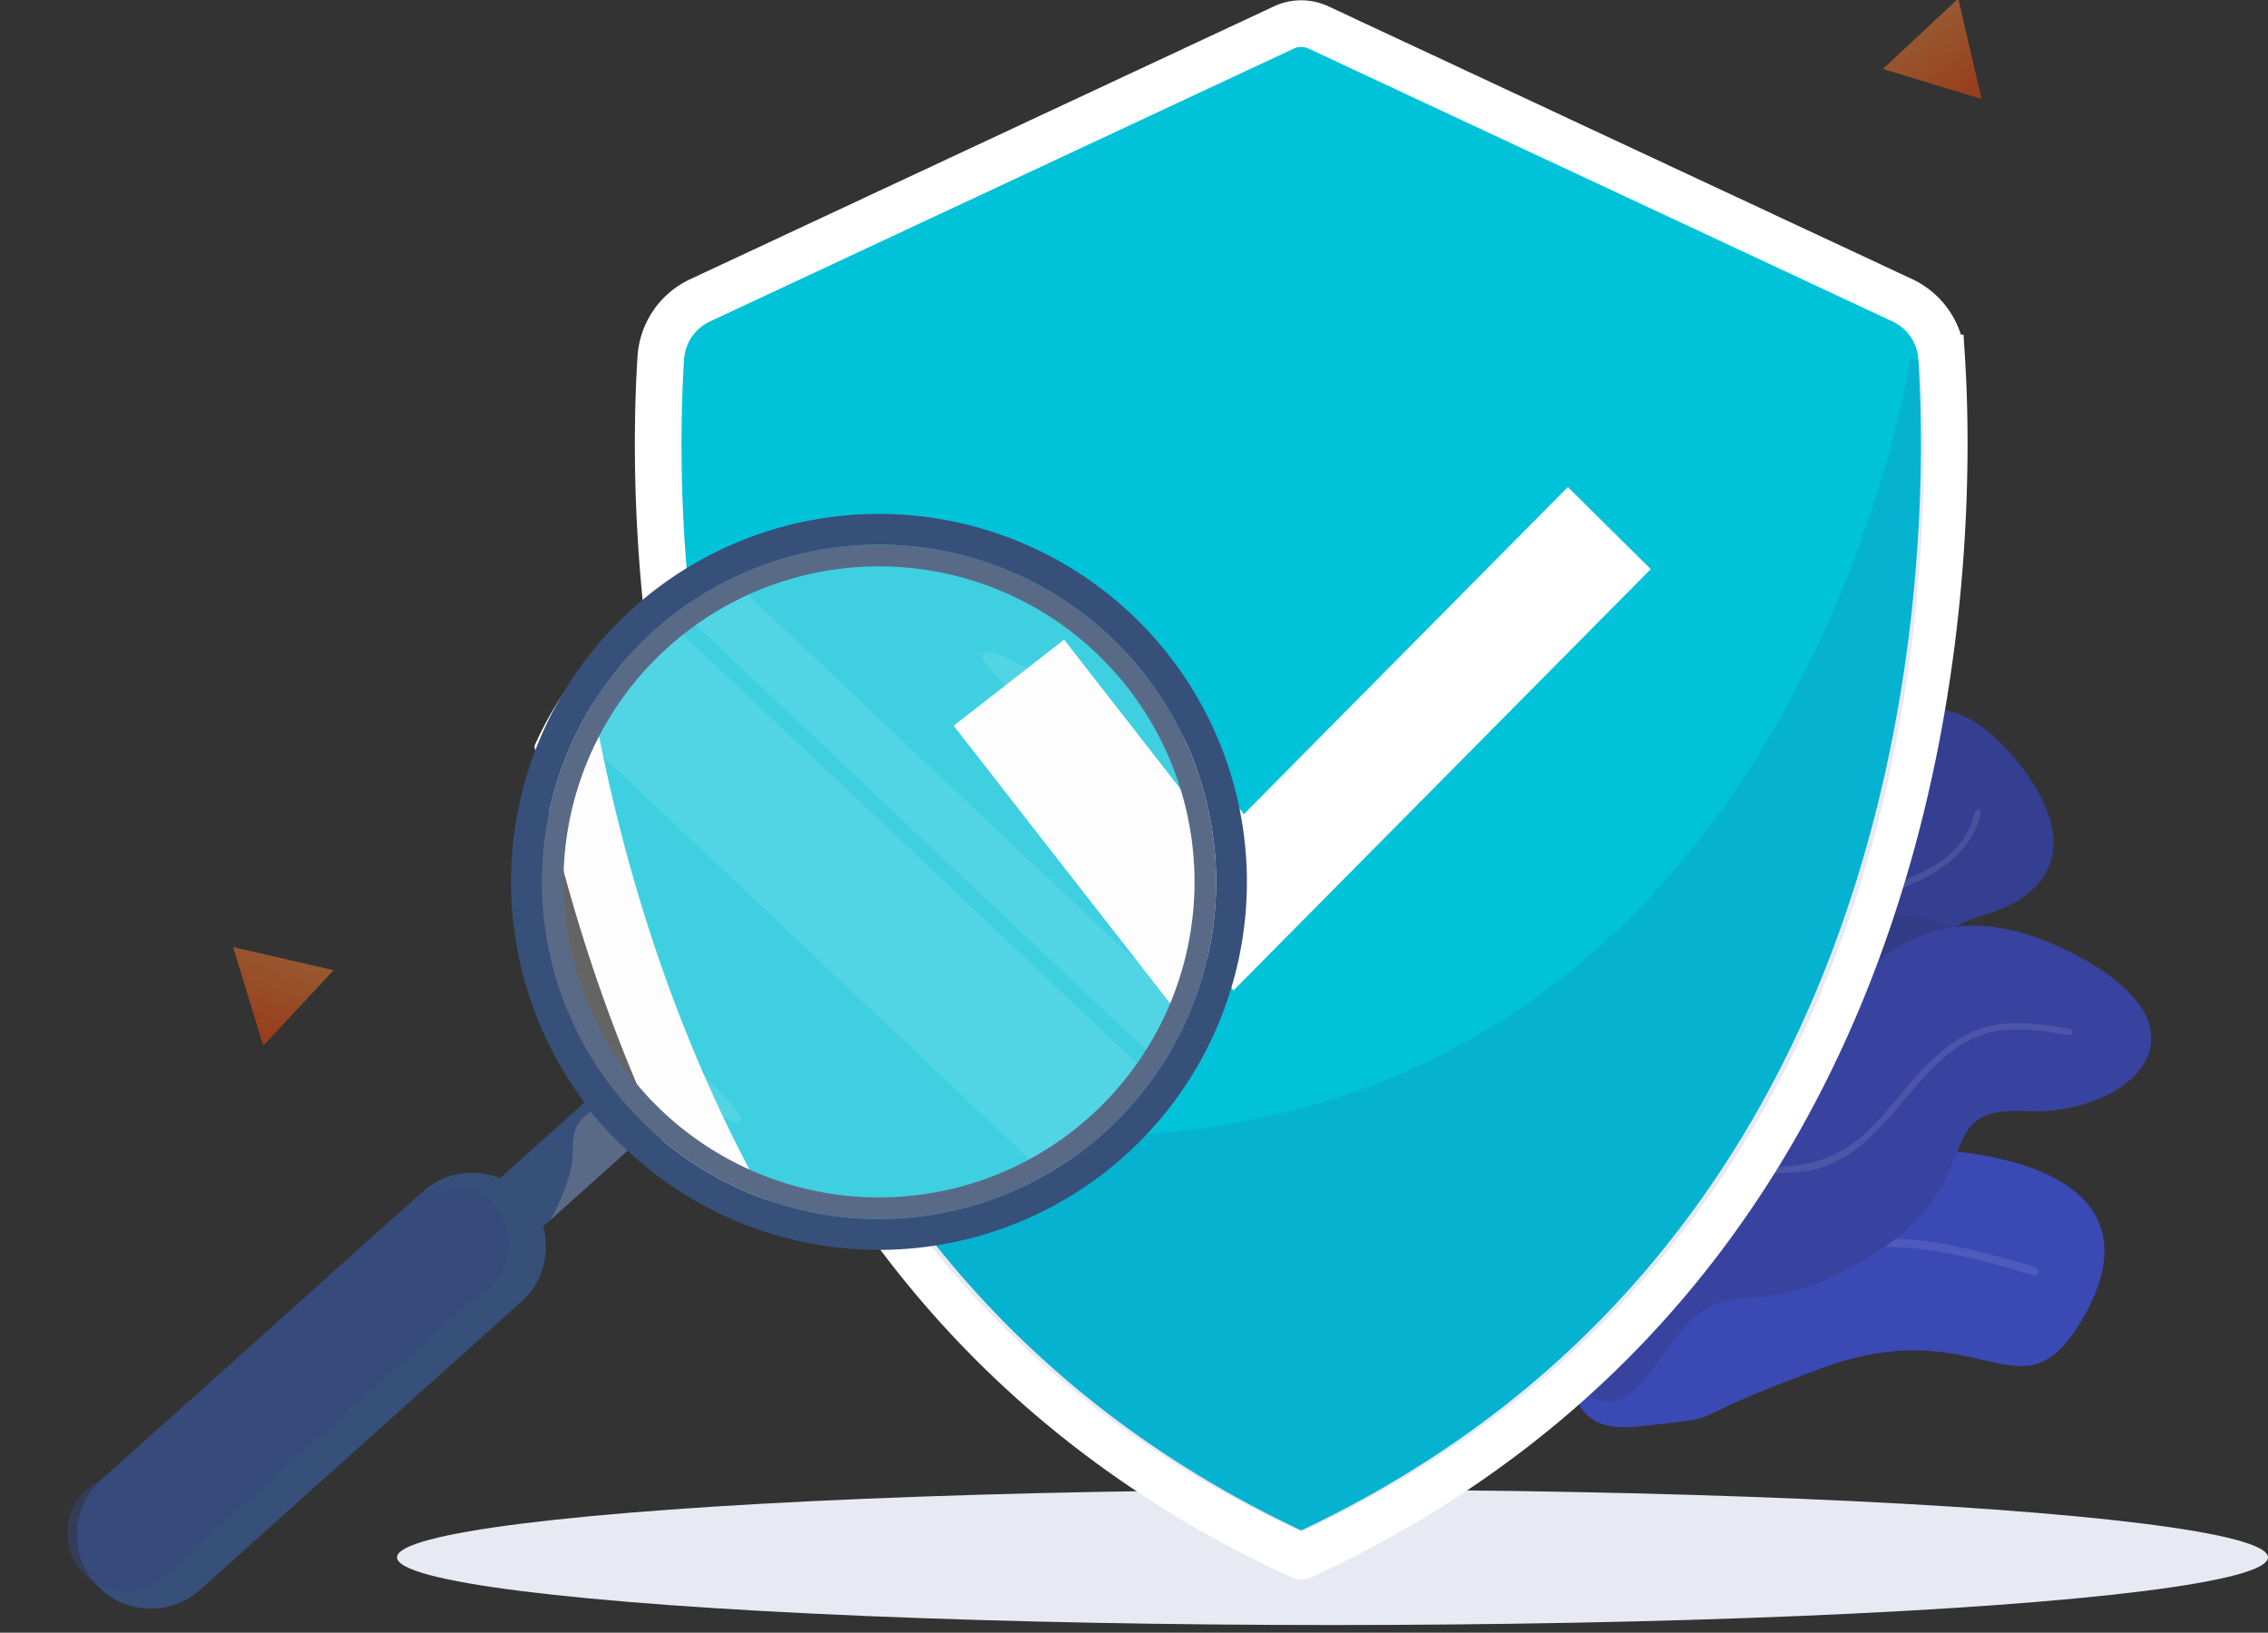 <svg xmlns="http://www.w3.org/2000/svg" xmlns:xlink="http://www.w3.org/1999/xlink" width="486.103" height="349.926" viewBox="0 0 486.103 349.926">
  <rect x="0" y="0" width="486.103" height="349.926" fill="#333333" stroke="none"/>
  <defs>
    <linearGradient id="linear-gradient" x1="0.316" y1="0.016" x2="0.834" y2="0.754" gradientUnits="objectBoundingBox">
      <stop offset="0" stop-color="#00c3d9"/>
      <stop offset="1" stop-color="#00c3d9"/>
    </linearGradient>
    <clipPath id="clip-path">
      <path id="Path_18932" data-name="Path 18932" d="M3904.508,525.963c47.061-21.7,77.729-53.794,97.751-88.244,37.289-64.162,36.533-136.069,35-160.315a14.191,14.191,0,0,0-8.149-11.961l-121.141-56.6a8.524,8.524,0,0,0-7.2,0L3779.64,265.456a14.157,14.157,0,0,0-8.148,11.947c-2.367,37.1-2.892,186.034,132.748,248.56A.3.3,0,0,0,3904.508,525.963Z" transform="translate(-3770.951 -208.043)" fill="#a4b7fc"/>
    </clipPath>
    <clipPath id="clip-path-2">
      <circle id="Ellipse_171" data-name="Ellipse 171" cx="75" cy="75" r="75" transform="translate(512 3616)" fill="#fff" stroke="#707070" stroke-width="1"/>
    </clipPath>
    <clipPath id="clip-path-3">
      <path id="Path_18932-2" data-name="Path 18932" d="M3941.7,614.5c60.166-27.738,99.375-68.774,124.972-112.818,47.673-82.03,46.706-173.961,44.742-204.959A18.143,18.143,0,0,0,4101,281.427l-154.875-72.364a10.9,10.9,0,0,0-9.2,0l-154.858,72.382a18.1,18.1,0,0,0-10.417,15.274c-3.026,47.434-3.7,237.839,169.714,317.778A.385.385,0,0,0,3941.7,614.5Z" transform="translate(-3770.951 -208.043)" fill="#a4b7fc"/>
    </clipPath>
    <linearGradient id="linear-gradient-3" x1="-12.593" y1="12.857" x2="-11.734" y2="12.857" gradientUnits="objectBoundingBox">
      <stop offset="0" stop-color="#596a87"/>
      <stop offset="0.391" stop-color="#4e6283"/>
      <stop offset="1" stop-color="#36507a"/>
    </linearGradient>
    <linearGradient id="linear-gradient-4" x1="-16.561" y1="13.202" x2="-17.848" y2="14.417" xlink:href="#linear-gradient-3"/>
    <linearGradient id="linear-gradient-5" x1="-21.037" y1="34.843" x2="-20.227" y2="34.843" xlink:href="#linear-gradient-3"/>
    <linearGradient id="linear-gradient-6" x1="-118.484" y1="112.684" x2="-119.829" y2="114.233" xlink:href="#linear-gradient-3"/>
    <linearGradient id="linear-gradient-7" x1="0.5" x2="0.5" y2="1" gradientUnits="objectBoundingBox">
      <stop offset="0" stop-color="#fc8032"/>
      <stop offset="1" stop-color="#ff4500"/>
    </linearGradient>
  </defs>
  <g id="IMG_3" transform="translate(-386.897 -3486.198)">
    <g id="Group_48439" data-name="Group 48439" transform="translate(0 -16.518)">
      <ellipse id="Ellipse_172" data-name="Ellipse 172" cx="200.5" cy="14.5" rx="200.5" ry="14.5" transform="translate(472 3822)" fill="#e7eaf2"/>
      <g id="Group_48438" data-name="Group 48438" transform="translate(679.51 3635.283) rotate(9)">
        <path id="Path_18642" data-name="Path 18642" d="M2408.078,949.842A98.806,98.806,0,0,0,2393.6,980.3a74.816,74.816,0,0,0-2.661,13.456l3.695-2a17.491,17.491,0,0,0,4.306,2c26.841,8.5,75.659-43.167,101.969-60.061,18.376-11.764,13.7-22.126,12.449-28.849-.668-3.482-.4-5.987,4.315-7.248,13.96-3.725-2.121-4.905,14.579-13.083,16.7-8.216,15.857-22.13-1.149-35.659-16.986-13.511-28.276-4.031-34.208,20.208-7.025,28.633-26.129,1.9-35.424,20.782s-11.155,23.538-32.681,39.082A90.663,90.663,0,0,0,2408.078,949.842Z" transform="translate(-2390.94 -842.669)" fill="#343f91"/>
        <path id="Path_18643" data-name="Path 18643" d="M2487.219,1173.074a98.832,98.832,0,0,0-14.478,30.453,74.924,74.924,0,0,0-2.661,13.456l3.694-2a17.551,17.551,0,0,0,4.306,2c.706-2.576.624-6.049-1.215-10.7-5.47-13.908,12.729-.834,12.4-18.138C2489.05,1176.36,2489.334,1178.915,2487.219,1173.074Z" transform="translate(-2449.379 -1086.648)" fill="#231f20" opacity="0.1"/>
        <g id="Group_48333" data-name="Group 48333" transform="translate(16.184 19.926)" opacity="0.1">
          <path id="Path_18644" data-name="Path 18644" d="M2573.484,919.472c-.6,8.974-7.814,15.06-15.224,19.088-4.866,2.645-10.047,4.774-14.575,8.008-5.34,3.815-8.331,9.187-11.466,14.79a47.783,47.783,0,0,1-9.949,12.743c-4.122,3.679-8.711,6.783-12.963,10.3-9.531,7.889-16.8,17.8-25.124,26.846a62.217,62.217,0,0,1-13.51,11.565c-5.244,3.14-13.644,4.041-16.565,9.874a.684.684,0,0,1-1.219-.619c1.906-3.807,5.566-5.4,9.368-6.865a47.933,47.933,0,0,0,15.466-9.413c8.249-7.491,14.664-16.754,22.422-24.724a115.056,115.056,0,0,1,12.387-10.945c4.907-3.775,10.038-7.443,13.929-12.323,3.668-4.6,5.85-10.131,9.181-14.951a32.19,32.19,0,0,1,10.278-9.356c9.789-5.849,25.292-10.323,26.2-23.957.058-.868,1.424-.94,1.365-.063Z" transform="translate(-2452.812 -918.848)" fill="#fff"/>
        </g>
        <g id="Group_48335" data-name="Group 48335" transform="translate(34.739 92.768)">
          <path id="Path_18645" data-name="Path 18645" d="M2523.747,1256.259s7.613,11.686,23.376.347,5.109,15.764,26.781,9.819,4.783-.643,36.953-18.537,43.863,5.641,53.489-19.15-8.742-33.295-36.8-30.878-24.628-2.981-42.287.941,1.815,19.286-20.154,19.667-34.934,23.341-37.244,28.544S2523.747,1256.259,2523.747,1256.259Z" transform="translate(-2523.747 -1197.321)" fill="#3b49b5"/>
          <g id="Group_48334" data-name="Group 48334" transform="translate(13.215 20.219)" opacity="0.1">
            <path id="Path_18646" data-name="Path 18646" d="M2689.69,1278.257c-10.024-1.335-20.241-2.609-30.34-1.328a44.816,44.816,0,0,0-14.361,4.152c-5.207,2.589-9.462,6.591-14.343,9.688-7.741,4.91-16.7,5.977-25.49,7.8-11.362,2.356-21.354,7.506-29.287,16.063-.772.833-2.151-.286-1.372-1.125a53.593,53.593,0,0,1,25.522-15.552c11.138-2.973,22.314-3.425,32.047-10.293,8.484-5.986,15.9-10.949,26.423-12.411,10.45-1.452,21.084-.13,31.464,1.252a.888.888,0,0,1-.264,1.755Z" transform="translate(-2574.267 -1274.618)" fill="#fff"/>
          </g>
        </g>
        <path id="Path_18647" data-name="Path 18647" d="M2442.01,1090.265a74.82,74.82,0,0,0-2.661,13.456l3.694-2c25.6,16.4,78.484-40.213,106.276-58.062,18.375-11.764,13.7-22.127,12.449-28.85-31.389-7.28-40.138,17.315-52.719,33.294-13.256,16.837-15.556-5.428-25.474,13.445-9.881,18.87-21.189-6.139-28.1,14.44C2452.921,1083.652,2447.691,1087.779,2442.01,1090.265Z" transform="translate(-2426.686 -968.812)" fill="#231f20" opacity="0.1"/>
        <path id="Path_18648" data-name="Path 18648" d="M2455.391,1108.612s1.075-8.454,19.838-2.362,27.273,33.871,39.173,8.519,15.384-7.729,40.33-28.389,7.337-34.524,28.928-36.746,39.832-23.821,4.137-35.183-44.694,15.034-57.953,31.876-15.564-5.432-25.458,13.438-21.2-6.15-28.114,14.447-32.979,15.577-35.968,22.523Z" transform="translate(-2427.391 -967.484)" fill="#38439f"/>
        <g id="Group_48336" data-name="Group 48336" transform="translate(20.988 63.238)" opacity="0.1">
          <path id="Path_18649" data-name="Path 18649" d="M2613.014,1085.8c-5.989-.058-12.349-.108-17.849,2.611-5.793,2.863-9.654,8.347-12.962,13.7-5.29,8.555-10.382,18.609-20.847,21.5-2.7.747-5.554,1.049-8.147,2.162a24.346,24.346,0,0,0-7.884,6.107c-3.35,3.568-6.46,7.547-10.887,9.847-9.849,5.116-20.445.278-30.726.4-12.231.15-22.274,6.944-31.463,14.336-.685.551-1.5-.55-.81-1.1,7.5-6.034,15.568-11.843,25.175-13.839a43.478,43.478,0,0,1,15.936.074c5.946.953,12.185,1.971,18.09.2,6.269-1.884,10.02-7.082,14.379-11.571a23.532,23.532,0,0,1,12.163-7.046c6.964-1.617,11.905-4.35,16.345-10.07,3.6-4.643,6.22-9.929,9.492-14.793,3.231-4.8,7.211-9.3,12.636-11.631,5.51-2.362,11.667-2.3,17.549-2.239.878.009.68,1.362-.188,1.354Z" transform="translate(-2471.178 -1084.428)" fill="#fff"/>
        </g>
      </g>
      <g id="Group_48436" data-name="Group 48436">
        <g id="Group_48432" data-name="Group 48432" transform="translate(527.968 3507.782)">
          <path id="Path_18929" data-name="Path 18929" d="M3908.912,536.445c140.1-64.588,139.553-218.4,137.124-256.755a14.658,14.658,0,0,0-8.417-12.355l-125.135-58.468a8.8,8.8,0,0,0-7.436,0l-125.121,58.483a14.625,14.625,0,0,0-8.417,12.341c-2.446,38.325-2.986,192.167,137.124,256.755A.311.311,0,0,0,3908.912,536.445Z" transform="translate(-3770.951 -208.043)" stroke="#fff" stroke-width="10" fill="url(#linear-gradient)"/>
          <g id="Group_48430" data-name="Group 48430" transform="translate(4.399 5.241)" clip-path="url(#clip-path)">
            <path id="Path_18930" data-name="Path 18930" d="M4032.924,360.982s-30.412,204.606-232.613,160.661L3845.519,655.2l148.774,1.046,121.649-166.042L4073.2,371.453Z" transform="translate(-3768.93 -294.53)" fill="#2e3192" opacity="0.11"/>
          </g>
        </g>
        <path id="Path_18954" data-name="Path 18954" d="M7102.277,3464.067l34.625,44.412,79.437-80.206" transform="translate(-6484.521 187.624)" fill="none" stroke="#fff" stroke-width="25"/>
      </g>
      <g id="Mask_Group_27" data-name="Mask Group 27" transform="translate(-17 2)" clip-path="url(#clip-path-2)">
        <g id="Group_48437" data-name="Group 48437" transform="translate(-10.629 -45.73)">
          <g id="Group_48432-2" data-name="Group 48432" transform="translate(527.968 3507.782)">
            <path id="Path_18929-2" data-name="Path 18929" d="M3947.33,627.9c179.108-82.574,178.416-279.219,175.309-328.254a18.739,18.739,0,0,0-10.761-15.8L3951.9,209.1a11.256,11.256,0,0,0-9.507,0l-159.963,74.769a18.7,18.7,0,0,0-10.761,15.778c-3.127,49-3.818,245.681,175.31,328.254A.4.4,0,0,0,3947.33,627.9Z" transform="translate(-3770.951 -208.043)" stroke="#fff" stroke-width="14" fill="url(#linear-gradient)"/>
            <g id="Group_48430-2" data-name="Group 48430" transform="translate(5.624 6.701)" clip-path="url(#clip-path-3)">
              <path id="Path_18930-2" data-name="Path 18930" d="M4097.7,360.982s-38.881,261.583-297.39,205.4l57.8,170.752,190.2,1.337,155.525-212.281-54.644-151.824Z" transform="translate(-3760.191 -276.025)" fill="#2e3192" opacity="0.11"/>
            </g>
          </g>
          <path id="Path_18954-2" data-name="Path 18954" d="M7102.277,3474.035l44.268,56.779L7248.1,3428.273" transform="translate(-6471.517 218.731)" fill="none" stroke="#fff" stroke-width="30"/>
        </g>
      </g>
      <g id="Group_48435" data-name="Group 48435" transform="translate(-1643.169 3994.547) rotate(-25)">
        <g id="Group_48434" data-name="Group 48434" transform="translate(1922.247 584.235)">
          <g id="Group_48433" data-name="Group 48433">
            <path id="Path_18944" data-name="Path 18944" d="M2194.508,640.22a78.854,78.854,0,0,0-152.637,39.064l-46.389,14.076,4.018,13.273,25.042-7.6,21.345-6.479c.047.114.094.228.127.334a78.863,78.863,0,0,0,148.493-52.67Zm-54.49,92.047a72.265,72.265,0,0,1-87.786-41.643c-.863-2.117-1.653-4.3-2.329-6.536s-1.239-4.479-1.695-6.721a72.264,72.264,0,1,1,91.81,54.9Z" transform="translate(-1902.715 -584.235)" fill="url(#linear-gradient-3)"/>
            <path id="Path_18945" data-name="Path 18945" d="M2177.407,640.749a72.264,72.264,0,0,0-140,35.229c.456,2.242,1.018,4.488,1.695,6.721s1.467,4.42,2.329,6.536a72.263,72.263,0,0,0,135.974-48.487Zm-49.533,85.684a67.632,67.632,0,0,1-82.141-38.976c-.808-1.982-1.553-4.019-2.176-6.118-.643-2.091-1.16-4.187-1.585-6.287a67.615,67.615,0,1,1,85.9,51.381Z" transform="translate(-1891.916 -582.846)" fill="url(#linear-gradient-4)"/>
            <path id="Path_18946" data-name="Path 18946" d="M2154.042,709.6a66.063,66.063,0,0,1-10.142,8c-.954.621-1.935,1.226-2.931,1.79a67.585,67.585,0,0,1-96.216-32.9c-.808-1.982-1.553-4.019-2.176-6.118-.644-2.091-1.16-4.187-1.585-6.287a67.576,67.576,0,0,1,46.651-78.045c1.323-.408,2.653-.759,3.959-1.068,1.122-.263,2.229-.5,3.343-.713a67.633,67.633,0,0,1,59.1,115.347Z" transform="translate(-1890.936 -581.87)" fill="#fafafa" opacity="0.25"/>
            <path id="Path_18947" data-name="Path 18947" d="M2031.092,691.831l-88.416,26.832a15.837,15.837,0,1,1-9.183-30.313l88.409-26.818a15.831,15.831,0,0,1,9.19,30.3Z" transform="translate(-1922.247 -563.804)" fill="url(#linear-gradient-5)"/>
            <path id="Path_18948" data-name="Path 18948" d="M2022.316,686.777,1933.908,713.6a12.629,12.629,0,1,1-.416-25.245l88.409-26.818a12.629,12.629,0,1,1,.414,25.245Z" transform="translate(-1922.247 -563.804)" fill="#36477e" opacity="0.5"/>
          </g>
          <path id="Path_18949" data-name="Path 18949" d="M2039.769,672.068l-21.345,6.479a49.373,49.373,0,0,0,6.869-5.994c5.45-5.475,3.354-9.781,10.781-11.5A76.827,76.827,0,0,0,2039.769,672.068Z" transform="translate(-1896.597 -563.747)" fill="url(#linear-gradient-6)"/>
          <path id="Path_18950" data-name="Path 18950" d="M2135.846,718.991a68.088,68.088,0,0,1-29.577,8.876l-47.412-119.472a67.527,67.527,0,0,1,23.665-12.754c1.322-.408,2.652-.759,3.958-1.068Z" transform="translate(-1885.814 -581.478)" fill="#fafafa" opacity="0.1"/>
          <path id="Path_18951" data-name="Path 18951" d="M2142.4,709.6a66.028,66.028,0,0,1-10.142,8L2083.3,594.25a67.525,67.525,0,0,1,12.86-1.145Z" transform="translate(-1879.294 -581.87)" fill="#fafafa" opacity="0.1"/>
          <path id="Path_18952" data-name="Path 18952" d="M2127.52,619.494s25.928,27.408,14.933,45.783-7.9-12.139-8.9-18.078C2131.2,633.156,2119.926,615.8,2127.52,619.494Z" transform="translate(-1868.192 -574.966)" fill="#fafafa" opacity="0.1"/>
          <path id="Path_18953" data-name="Path 18953" d="M2056.072,680.951s-18.262-20.851-9.673-34.032,5.46,9.135,6.024,13.523C2053.757,670.818,2061.542,683.88,2056.072,680.951Z" transform="translate(-1889.749 -568.615)" fill="#fafafa" opacity="0.1"/>
        </g>
      </g>
      <path id="Path_18955" data-name="Path 18955" d="M2880.042,776.576l8.616-20.35-21.932,2.714Z" transform="matrix(0.809, -0.588, 0.588, 0.809, -1974.975, 4589.147)" opacity="0.5" fill="url(#linear-gradient-7)"/>
      <path id="Path_18956" data-name="Path 18956" d="M2880.042,776.576l8.616-20.35-21.932,2.714Z" transform="translate(-1997.416 2012.053) rotate(20)" opacity="0.5" fill="url(#linear-gradient-7)"/>
    </g>
  </g>
</svg>
